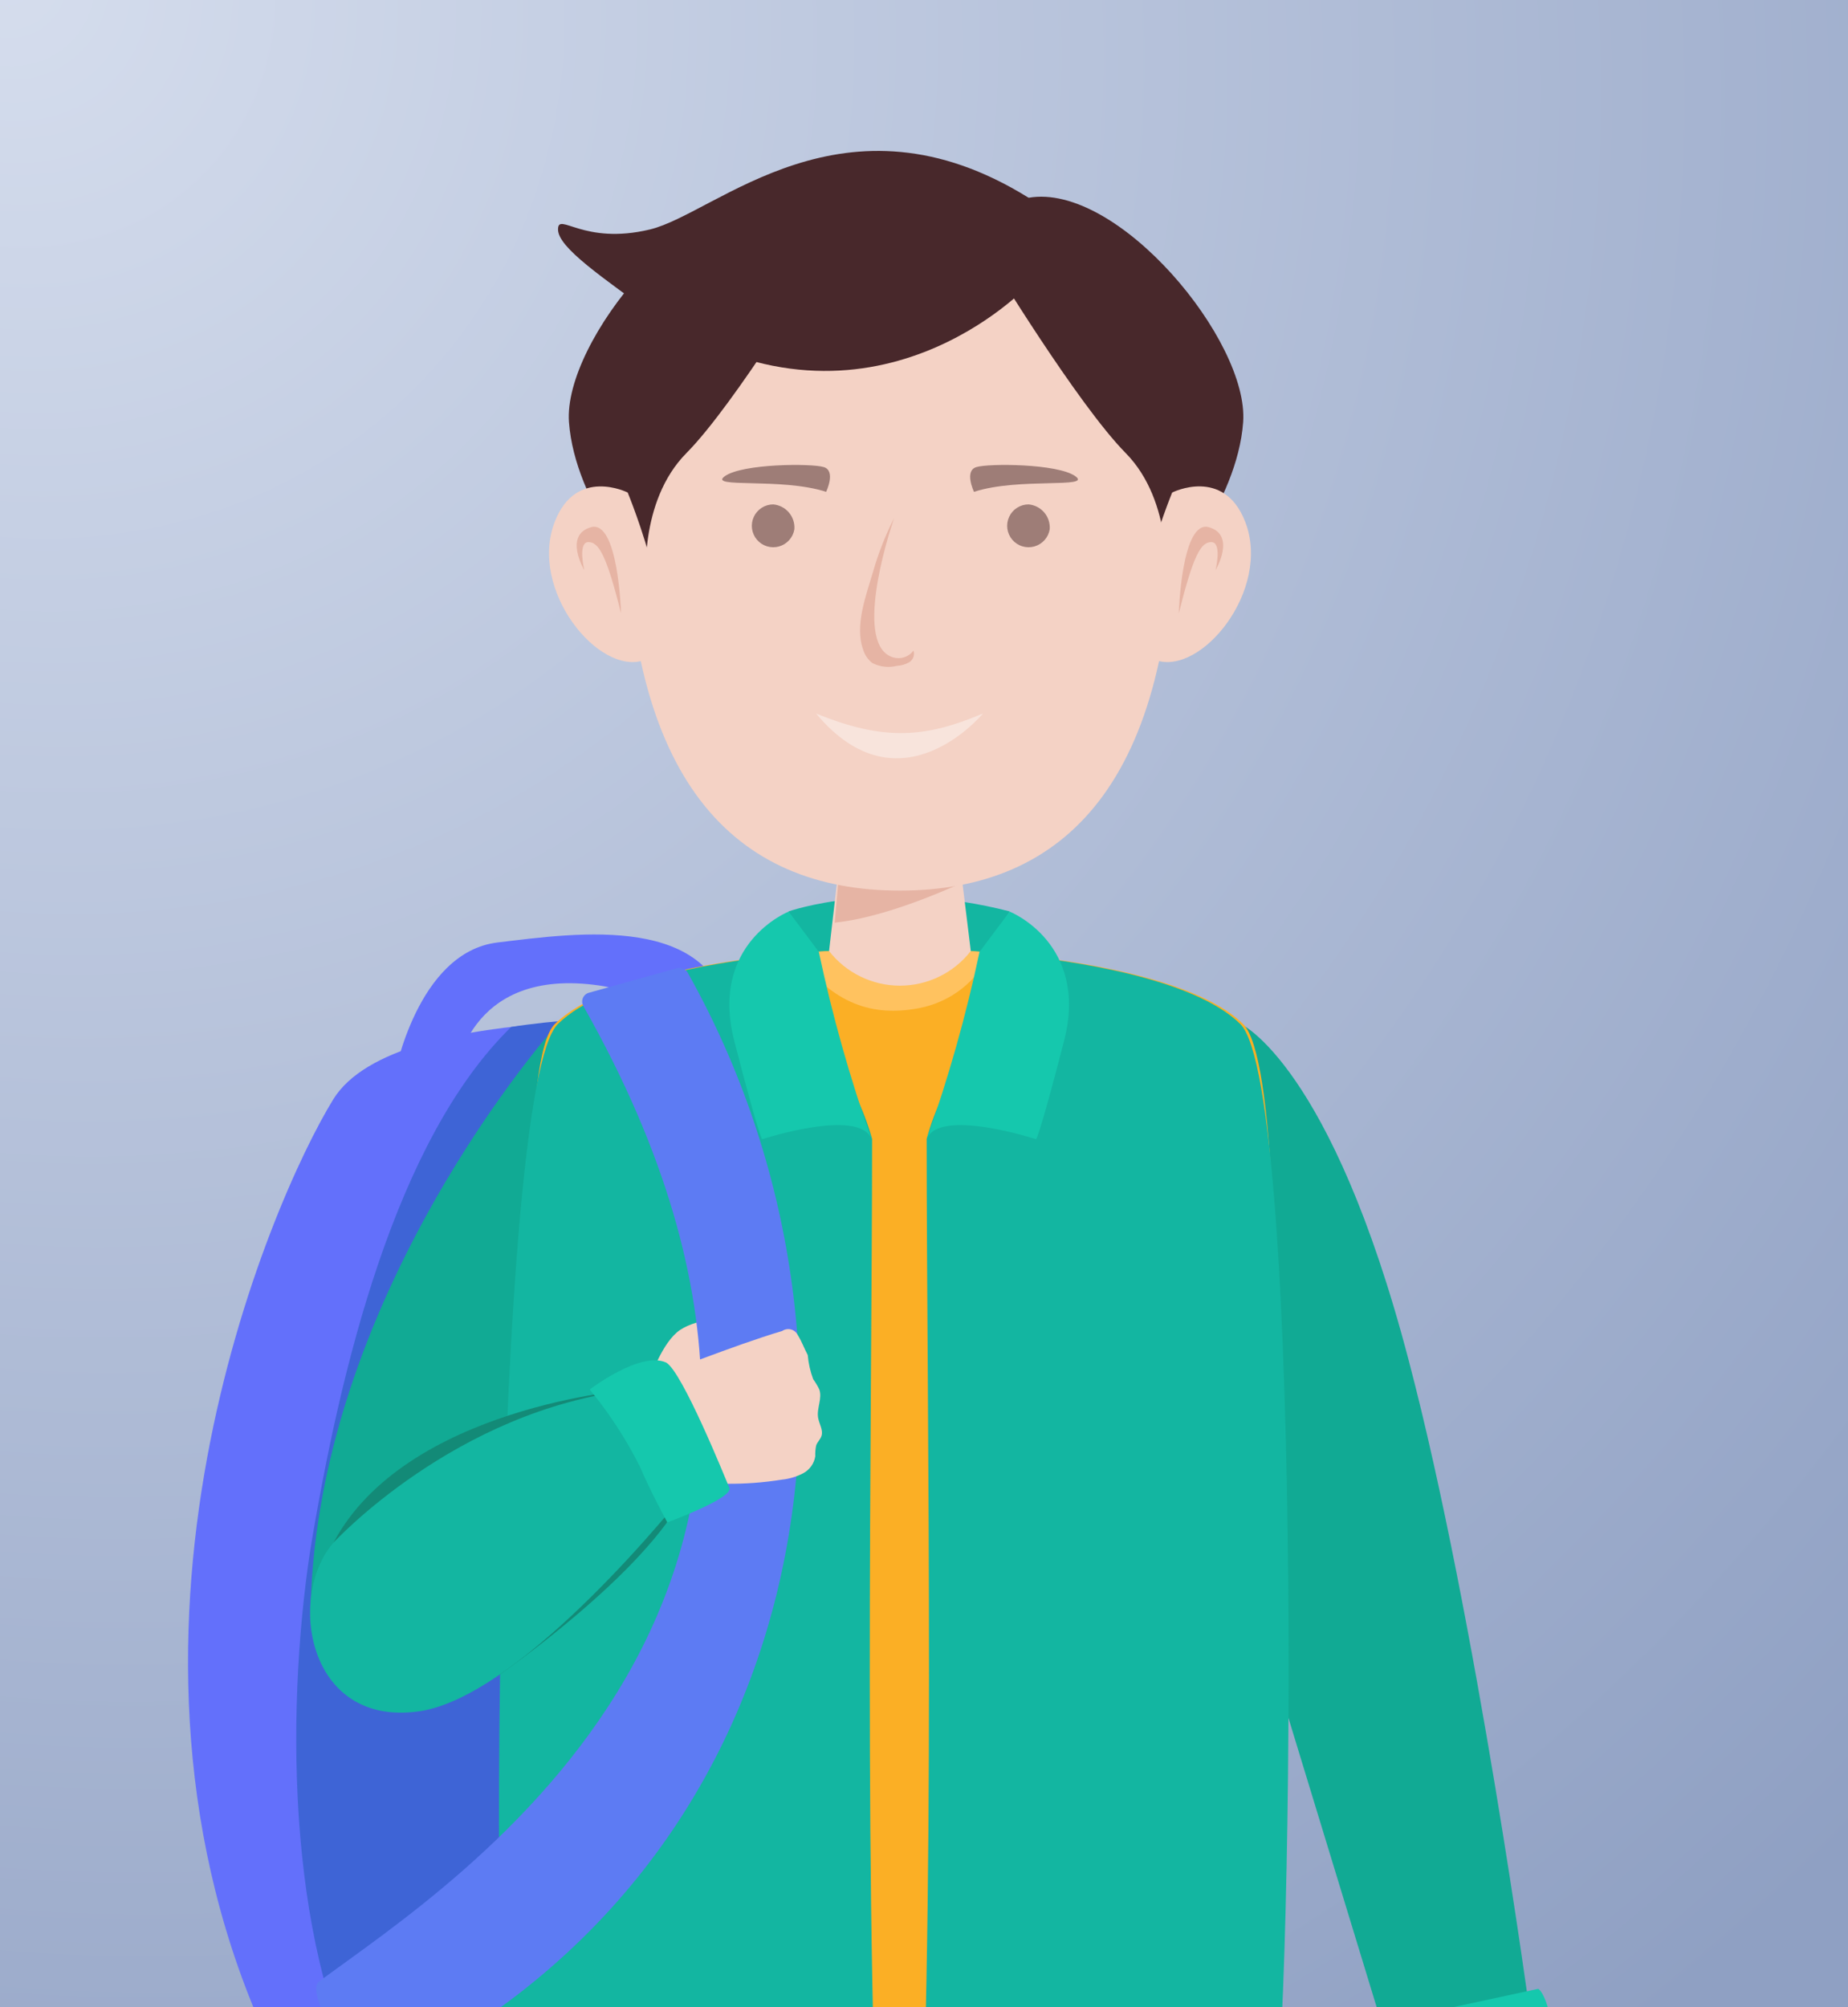 <svg width="245" height="266" viewBox="0 0 245 266" fill="none" xmlns="http://www.w3.org/2000/svg">
<rect x="0" y="0" width="245" height="266" fill="#333333" stroke="none"/>
<g clip-path="url(#clip0_1972_2938)">
<rect width="245" height="266" fill="url(#paint0_radial_1972_2938)"/>
<path d="M52.297 142.534C52.297 142.534 55.309 126.18 65.958 124.901C76.607 123.621 95.013 120.903 96.879 135.697C98.744 150.49 87.442 143.067 87.442 143.067C87.442 143.067 92.134 132.538 79.566 130.619C61.64 127.953 60.28 142.8 60.28 142.8L52.297 142.534Z" fill="#6370FB"/>
<path d="M96.878 135.697C96.878 135.697 52.603 132.005 44.18 145.692C35.757 159.38 10.78 217.316 35.703 270.828C47.592 287.794 113.658 282.649 116.91 270.681C133.276 232.417 96.878 135.697 96.878 135.697Z" fill="#6370FB"/>
<path d="M97.089 134.377C97.089 134.377 78.43 134.377 67.768 136.096C52.427 151.077 45.11 181.318 41.112 205.548C37.767 227.685 38.127 259.579 49.589 278.851C72.926 285.328 114.362 280.184 116.921 270.721C133.274 232.417 97.089 134.377 97.089 134.377Z" fill="#3E64D6"/>
<path d="M116.906 247.331C116.906 247.331 130.754 441.744 130.754 455.818C130.754 469.892 132.766 529.228 132.766 529.228L164.54 527.508C164.54 527.508 178.761 298.403 158.209 244.212L116.906 247.331Z" fill="#565599"/>
<path d="M75.101 244.212C68.437 268.202 73.129 358.445 75.101 365.988C61.32 377.743 32.785 479.715 32.785 479.715L55.416 498.787L113.965 380.089C113.965 380.089 124.494 268.135 120.842 251.009C120.842 251.076 77.66 241.346 75.101 244.212Z" fill="#565599"/>
<path d="M164.489 135.697C164.489 135.697 176.484 141.028 186.759 180.278C195.729 214.317 202.953 267.669 202.953 267.669L183.987 270.827L159.051 189.101L164.489 135.697Z" fill="#11AA94"/>
<path d="M73.925 135.697C73.925 135.697 41.152 172.028 41.152 215.09H57.146L73.646 198.271L73.925 135.697Z" fill="#11AA94"/>
<path d="M104.543 120.783C104.543 120.783 116.925 116.398 133.864 120.783L129.093 129.486L107.302 131.485L104.543 120.783Z" fill="#13B6A1"/>
<path d="M164.799 135.697C156.189 127.273 128.52 126.034 128.52 126.034H109.862C109.862 126.034 82.18 127.273 73.57 135.697C64.96 144.12 76.235 267.336 76.235 267.336H166.865C166.865 267.336 173.409 144.12 164.799 135.697Z" fill="#FBAF25"/>
<path d="M121.896 133.591C123.937 133.196 125.856 132.321 127.494 131.04C129.132 129.759 130.443 128.107 131.318 126.221C129.559 126.087 128.52 126.034 128.52 126.034H109.861C109.861 126.034 108.115 126.114 105.369 126.367C109.421 131.525 114.059 135.124 121.896 133.591Z" fill="#FFC25F"/>
<path d="M111.658 110.947L109.912 126.034C111.026 127.463 112.452 128.619 114.08 129.414C115.708 130.209 117.496 130.622 119.308 130.622C121.12 130.622 122.908 130.209 124.537 129.414C126.165 128.619 127.59 127.463 128.704 126.034L126.852 110.947H111.658Z" fill="#F4D2C5"/>
<path d="M111.66 110.947L110.66 122.275C116.471 121.662 123.535 118.864 128.666 116.478L126.853 110.947H111.66Z" fill="#E6B4A4"/>
<path d="M155.653 66.498C155.653 103.576 141.206 118.024 119.308 118.024C97.41 118.024 82.963 103.576 82.963 66.498C82.963 44.254 99.236 26.208 119.308 26.208C139.38 26.208 155.653 44.254 155.653 66.498Z" fill="#F4D2C5"/>
<path d="M105.315 70.137C105.229 70.672 104.99 71.172 104.629 71.576C104.268 71.98 103.798 72.272 103.276 72.418C102.753 72.564 102.2 72.557 101.682 72.398C101.163 72.24 100.701 71.936 100.35 71.523C99.999 71.109 99.773 70.604 99.7 70.067C99.627 69.53 99.709 68.983 99.937 68.491C100.165 67.999 100.529 67.582 100.986 67.291C101.443 66.999 101.974 66.844 102.516 66.845C103.322 66.916 104.067 67.302 104.59 67.918C105.114 68.533 105.374 69.331 105.315 70.137Z" fill="#48282B" fill-opacity="0.5"/>
<path d="M139.167 70.137C139.08 70.672 138.842 71.172 138.481 71.576C138.119 71.98 137.65 72.272 137.127 72.418C136.605 72.564 136.052 72.557 135.533 72.398C135.015 72.24 134.553 71.936 134.201 71.523C133.85 71.109 133.625 70.604 133.551 70.067C133.478 69.53 133.56 68.983 133.788 68.491C134.016 67.999 134.38 67.582 134.837 67.291C135.294 66.999 135.826 66.844 136.368 66.845C137.173 66.916 137.918 67.302 138.442 67.918C138.965 68.533 139.226 69.331 139.167 70.137Z" fill="#48282B" fill-opacity="0.5"/>
<path d="M109.526 65.179C109.526 65.179 110.859 62.407 109.219 61.901C107.58 61.394 98.464 61.434 96.105 63.1C93.746 64.766 103.568 63.247 109.526 65.179Z" fill="#48282B" fill-opacity="0.5"/>
<path d="M129.13 65.179C129.13 65.179 127.797 62.407 129.437 61.901C131.076 61.394 140.192 61.434 142.551 63.1C144.91 64.766 135.034 63.247 129.13 65.179Z" fill="#48282B" fill-opacity="0.5"/>
<path d="M118.548 68.644C117.396 70.904 116.463 73.27 115.763 75.708C114.856 78.827 113.27 82.905 114.43 86.077C114.636 86.785 115.061 87.41 115.643 87.863C116.654 88.383 117.82 88.515 118.921 88.236C119.504 88.209 120.072 88.04 120.574 87.743C120.816 87.582 121 87.347 121.096 87.073C121.192 86.799 121.196 86.5 121.107 86.224C120.806 86.626 120.39 86.927 119.915 87.089C119.439 87.251 118.925 87.265 118.442 87.13C113.217 85.624 117.522 71.576 118.548 68.644Z" fill="#E6B4A4"/>
<path d="M108.193 94.553C117.243 98.263 122.762 97.762 130.318 94.553C130.318 94.553 119.309 107.908 108.193 94.553Z" fill="white" fill-opacity="0.4"/>
<path d="M131.319 34.578C131.319 34.578 142.848 53.557 149.232 60.034C155.616 66.512 154.563 77.267 154.563 77.267C154.563 77.267 164.026 66.725 164.812 55.943C165.598 45.16 148.179 24.156 136.37 26.208C124.562 28.261 131.319 34.578 131.319 34.578Z" fill="#48282B"/>
<path d="M108.925 34.578C108.925 34.578 97.436 53.557 91.012 60.035C84.588 66.512 85.681 77.267 85.681 77.267C85.681 77.267 76.218 66.725 75.432 55.943C74.646 45.161 92.038 24.169 103.887 26.222C115.735 28.274 108.925 34.578 108.925 34.578Z" fill="#48282B"/>
<path d="M83.218 65.272C83.218 65.272 76.368 61.821 73.542 69.164C70.064 78.174 79.393 89.622 85.431 87.477C91.468 85.331 83.218 65.272 83.218 65.272Z" fill="#F4D2C5"/>
<path d="M82.337 81.279C82.337 81.279 81.977 68.817 78.339 69.87C74.7 70.923 77.459 75.548 77.459 75.548C77.459 75.548 76.579 71.883 77.979 71.843C79.378 71.803 80.404 73.562 82.337 81.279Z" fill="#E6B4A4"/>
<path d="M155.401 65.272C155.401 65.272 162.252 61.807 165.09 69.164C168.569 78.174 159.24 89.622 153.202 87.476C147.165 85.331 155.401 65.272 155.401 65.272Z" fill="#F4D2C5"/>
<path d="M156.279 81.279C156.279 81.279 156.639 68.817 160.278 69.87C163.916 70.923 161.157 75.548 161.157 75.548C161.157 75.548 162.037 71.883 160.624 71.843C159.211 71.803 158.212 73.562 156.279 81.279Z" fill="#E6B4A4"/>
<path d="M136.368 37.75C136.368 37.75 115.657 60.035 87.442 42.308C79.765 36.697 73.981 32.806 73.981 30.407C73.981 28.008 77.326 32.539 86.175 30.407C95.025 28.274 111.885 10.988 136.368 26.208C141.033 34.205 136.368 37.75 136.368 37.75Z" fill="#48282B"/>
<path d="M110.219 139.908C107.554 136.709 102.689 130.179 104.888 126.447C96.398 127.273 80.192 129.592 73.968 135.697C65.358 144.12 64.811 274.866 67.77 284.862C70.729 294.858 116.95 299.322 116.95 299.322C114.351 254.554 115.617 188.088 115.617 150.93C114.504 146.958 112.675 143.223 110.219 139.908Z" fill="#13B6A1"/>
<path d="M108.553 126.14L104.554 120.809C104.554 120.809 93.999 124.994 97.357 137.989C100.716 150.984 101.049 150.97 101.049 150.97C101.049 150.97 113.95 146.759 115.55 150.97C112.675 142.856 110.338 134.562 108.553 126.14Z" fill="#15C8AD"/>
<path d="M128.185 139.908C130.851 136.709 135.716 130.179 133.517 126.447C142.006 127.273 158.2 129.592 164.424 135.697C173.034 144.12 171.448 274.866 168.422 284.862C165.397 294.858 121.521 299.322 121.521 299.322C124.12 254.554 122.854 188.088 122.854 150.93C123.941 146.961 125.748 143.224 128.185 139.908Z" fill="#13B6A1"/>
<path d="M129.864 126.14L133.862 120.809C133.862 120.809 144.418 124.994 141.059 137.989C137.701 150.984 137.354 150.97 137.354 150.97C137.354 150.97 124.466 146.759 122.854 150.97C125.74 142.859 128.082 134.564 129.864 126.14Z" fill="#15C8AD"/>
<path d="M86.176 182.717C86.176 182.717 87.788 177.826 90.174 176.24C92.56 174.654 97.544 174.214 98.997 175.36C100.45 176.506 98.411 179.265 95.079 179.359C91.747 179.452 95.878 184.69 91.64 185.796C91.079 185.959 90.491 186.009 89.911 185.943C89.33 185.876 88.769 185.693 88.26 185.407C87.751 185.12 87.304 184.734 86.946 184.272C86.588 183.81 86.326 183.282 86.176 182.717Z" fill="#F4D2C5"/>
<path d="M78.11 131.552L89.785 128.3C90.069 128.23 90.367 128.26 90.63 128.387C90.893 128.513 91.103 128.728 91.225 128.993C119.213 178.879 108.964 248.943 48.163 276.558C48.163 276.558 40.166 264.164 42.285 262.604C60.011 249.436 121.506 211.252 77.337 133.324C77.246 133.161 77.193 132.978 77.184 132.791C77.174 132.604 77.208 132.418 77.283 132.246C77.358 132.074 77.472 131.922 77.615 131.802C77.759 131.681 77.928 131.596 78.11 131.552Z" fill="#5D7BF3"/>
<path d="M65.959 222.128C65.959 222.128 85.737 208.507 90.869 197.764L65.959 222.128Z" fill="#138A77"/>
<path d="M86.176 182.717C89.108 181.491 95.505 179.145 98.451 178.106C100.197 177.506 101.916 176.906 103.702 176.386C103.867 176.271 104.054 176.193 104.252 176.157C104.449 176.121 104.652 176.128 104.847 176.177C105.042 176.226 105.224 176.317 105.38 176.443C105.537 176.569 105.664 176.727 105.754 176.906C106.314 177.799 106.607 178.679 107.087 179.572C107.18 180.666 107.422 181.742 107.807 182.77C108.111 183.191 108.378 183.637 108.607 184.103C109.06 185.289 108.247 186.622 108.46 187.875C108.593 188.701 109.166 189.501 108.913 190.287C108.766 190.754 108.367 191.087 108.207 191.54C108.106 192.018 108.066 192.506 108.087 192.993C108.01 193.472 107.821 193.927 107.537 194.321C107.252 194.714 106.879 195.036 106.447 195.259C105.579 195.706 104.634 195.986 103.662 196.085C101.238 196.473 98.786 196.656 96.332 196.631C95.681 196.661 95.031 196.552 94.426 196.312C93.632 195.831 93.004 195.12 92.626 194.272C92.107 193.433 86.775 182.477 86.176 182.717Z" fill="#F4D2C5"/>
<path d="M83.749 184.143C83.749 184.143 53.788 186.422 44.219 204.428L83.749 184.143Z" fill="#138A77"/>
<path d="M44.221 204.428C44.221 204.428 60.388 186.835 83.791 184.21C90.868 184.143 90.868 197.764 90.868 197.764C90.868 197.764 69.544 224.806 55.536 226.792C40.622 228.898 38.077 211.399 44.221 204.428Z" fill="#13B6A1"/>
<path d="M78.182 184.143C80.78 187.294 83.015 190.728 84.846 194.379C86.178 197.551 88.471 201.749 88.471 201.749C88.471 201.749 97.254 198.537 96.694 197.178C96.134 195.818 90.457 181.798 88.324 180.571C84.885 178.999 78.182 184.143 78.182 184.143Z" fill="#15C8AD"/>
<path d="M181.498 268.402L184.044 277.145C184.044 277.145 204.569 276.478 206.235 271.814C205.448 264.23 203.929 263.564 203.929 263.564L181.498 268.402Z" fill="#15C8AD"/>
</g>
<defs>
<radialGradient id="paint0_radial_1972_2938" cx="0" cy="0" r="1" gradientUnits="userSpaceOnUse" gradientTransform="rotate(48.235) scale(344.557 317.355)">
<stop stop-color="#D5DDED"/>
<stop offset="1" stop-color="#8FA0C3"/>
</radialGradient>
<clipPath id="clip0_1972_2938">
<rect width="245" height="266" fill="white"/>
</clipPath>
</defs>
</svg>
